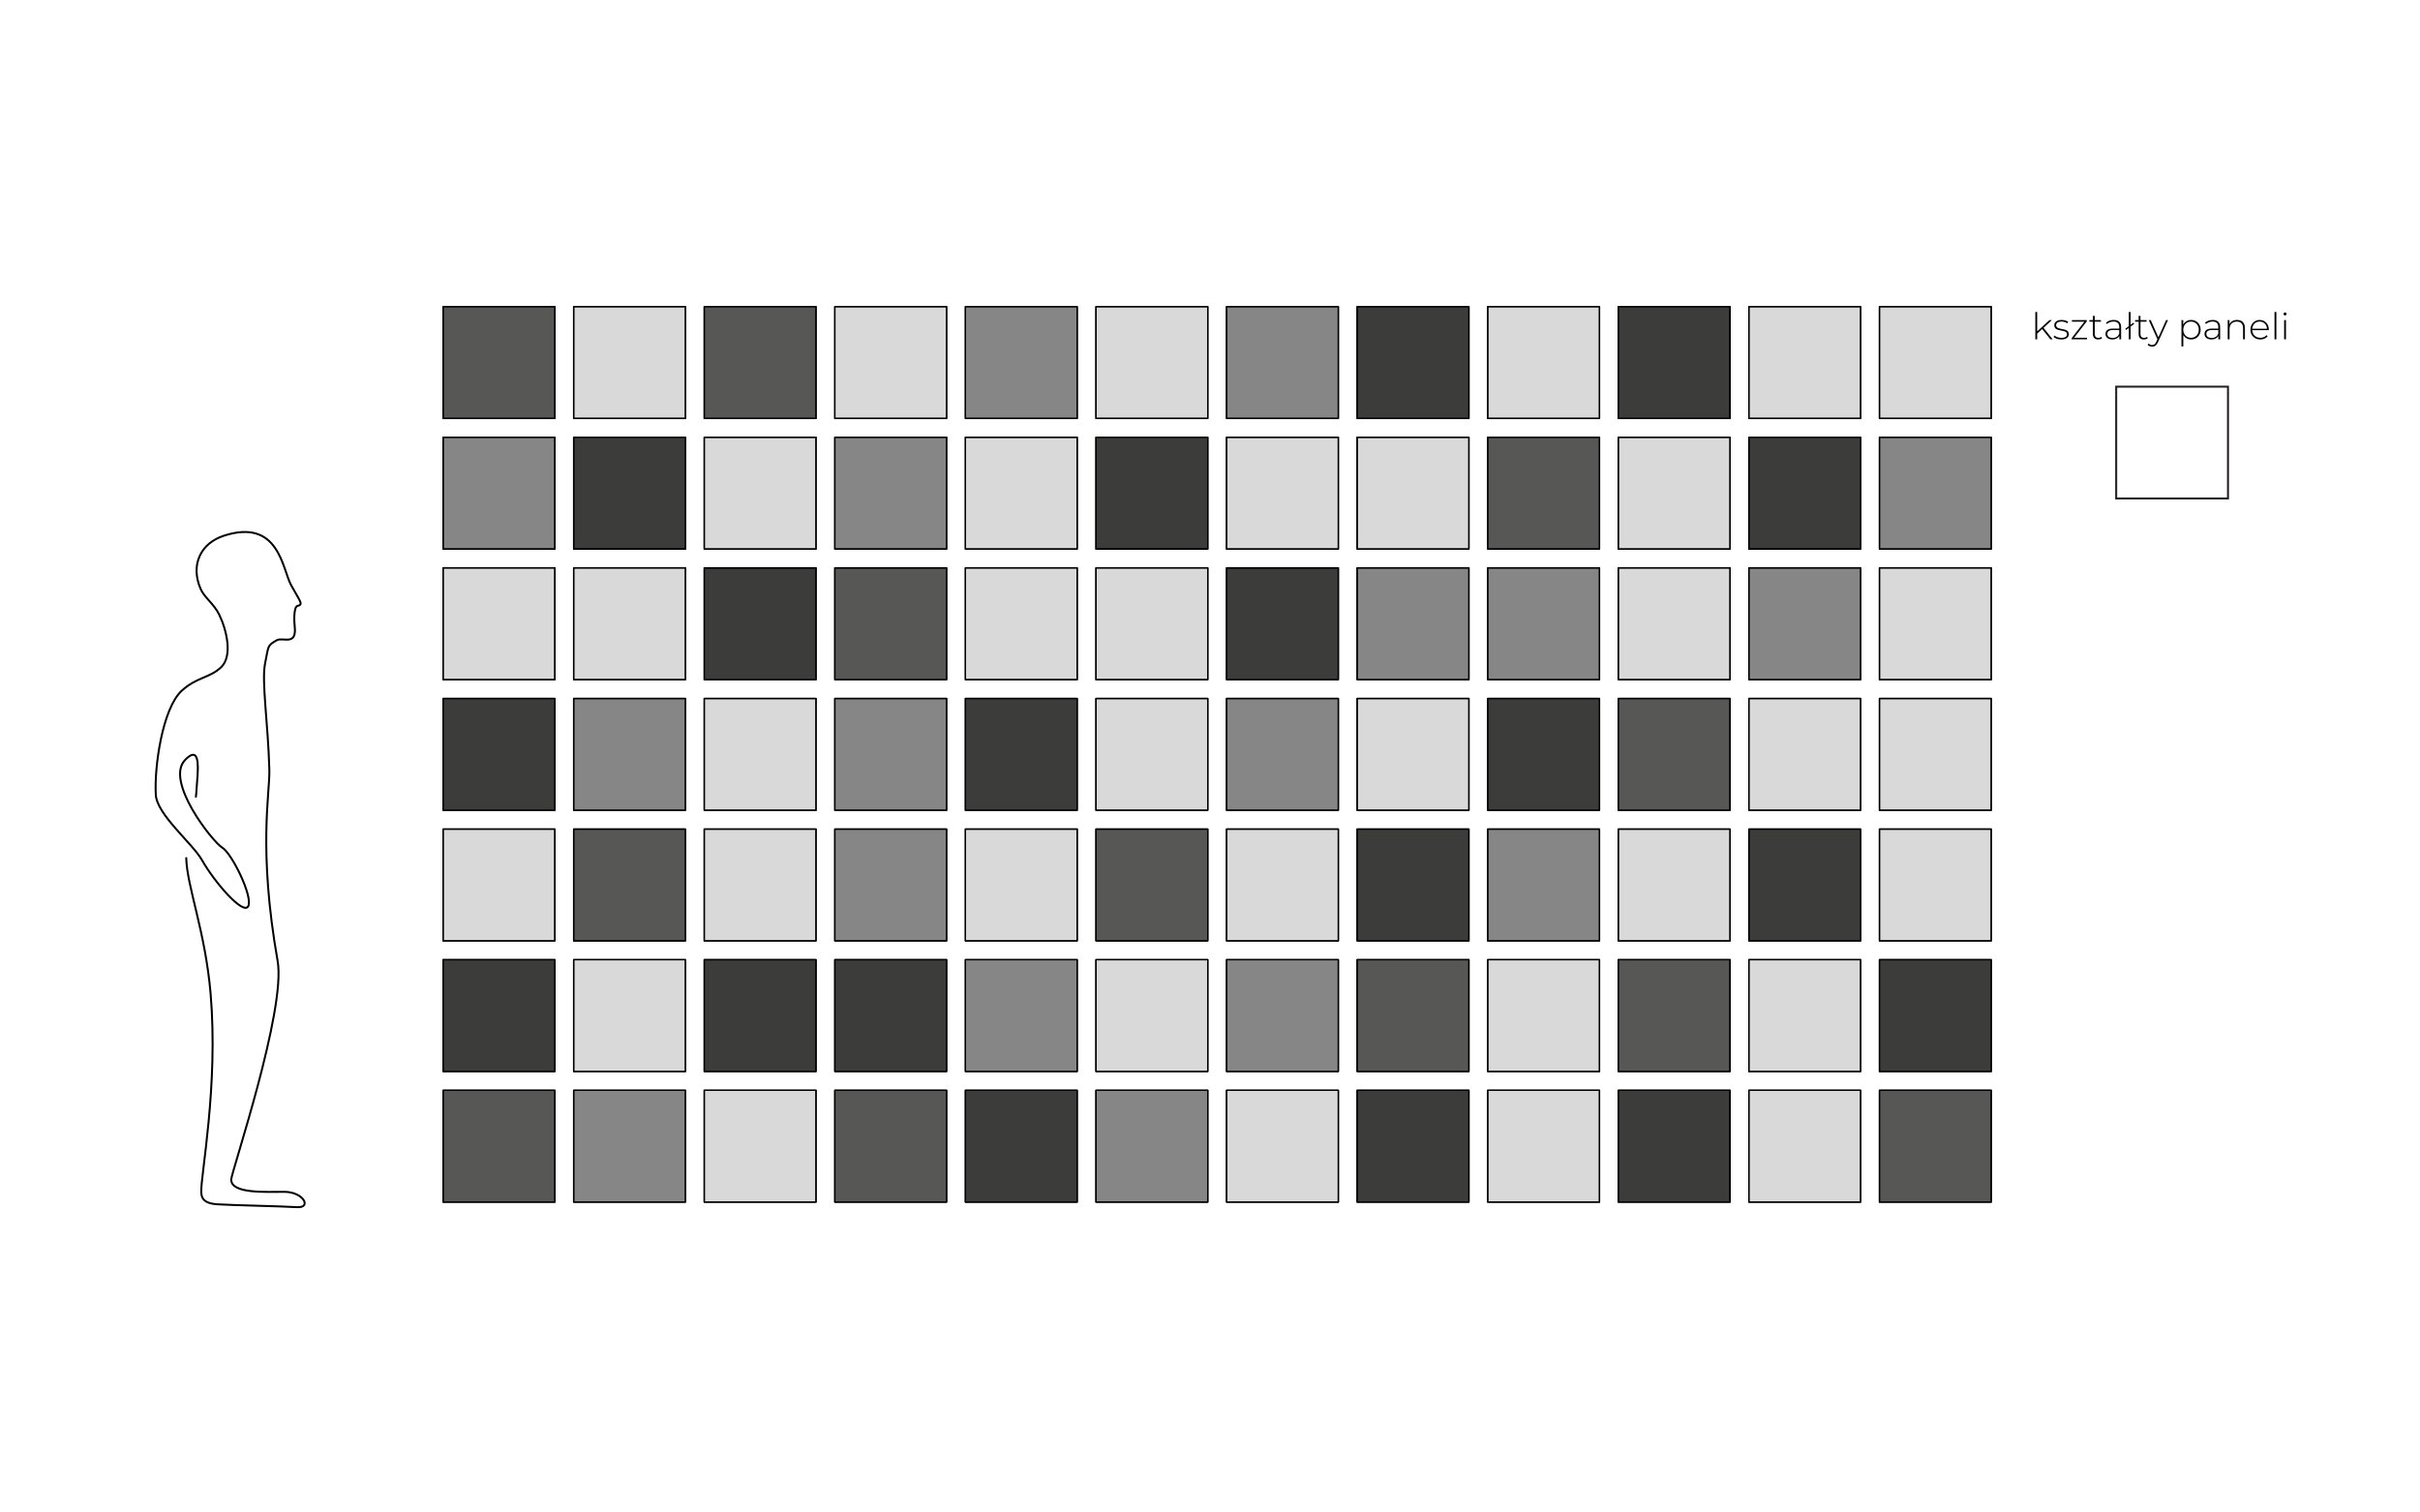 <?xml version="1.0" encoding="utf-8"?>
<!-- Generator: Adobe Illustrator 16.0.3, SVG Export Plug-In . SVG Version: 6.00 Build 0)  -->
<!DOCTYPE svg PUBLIC "-//W3C//DTD SVG 1.1//EN" "http://www.w3.org/Graphics/SVG/1.1/DTD/svg11.dtd">
<svg version="1.1" id="Warstwa_1" xmlns="http://www.w3.org/2000/svg" xmlns:xlink="http://www.w3.org/1999/xlink" x="0px" y="0px"
	 width="920px" height="575px" viewBox="0 0 920 575" enable-background="new 0 0 920 575" xml:space="preserve">
<g id="linie_pomocnicze">
</g>
<path id="czlowiek" fill="none" stroke="#000000" stroke-width="0.75" stroke-linecap="round" stroke-linejoin="round" stroke-miterlimit="10" d="
	M70.806,326.216c0.245,10.744,7.23,27.846,9.258,51.514c2.99,34.889-3.766,69.133-3.559,75.411c0.066,2.081,0.646,4.328,6.108,4.692
	c5.462,0.364,24.498,0.728,30.273,1.092c5.773,0.364,2.498-5.826-4.785-5.826s-20.284,0.763-20.201-4.692
	c0.042-2.726,20.929-64.486,17.652-83.056c-7.512-42.568-2.904-63.71-3.155-72.824c-0.487-17.598-3.003-33.497-1.625-40.295
	c1.382-6.797,0.765-6.757,4.472-8.839c2.278-1.281,7.715,2.337,6.779-5.378c-0.095-0.784-0.609-7.358,1.169-7.714
	c2.337-0.468,0.701-1.871-2.573-7.948c-3.271-6.079-4.602-25.449-25.482-18.704c-8.745,2.825-12.858,10.988-8.884,20.204
	c1.449,3.358,5.076,5.696,7.067,9.764c2.891,5.913,5.158,15.784,0.789,19.992c-4.37,4.207-9.363,3.756-15.042,9.01
	c-7.284,6.74-10.442,28.855-9.832,39.52c0.435,7.61,13.959,18.484,17.551,24.839c4.732,8.375,15.78,21.149,17.601,17.508
	c1.819-3.641-6.242-20.052-9.883-22.236c-3.642-2.185-21.972-25.338-14.106-33.375c3.75-3.833,5.214-1.981,4.729,5.626
	c-0.487,7.605-0.653,8.397-0.653,8.397"/>
<g id="ksztalty">
	<g>
		<path d="M776.37,125.092l-1.905,1.737V129h-0.7v-10.394h0.7v7.354l4.679-4.272h0.896l-3.151,2.956l3.459,4.356h-0.868
			L776.37,125.092z"/>
		<path d="M780.694,128.118l0.322-0.561c0.56,0.477,1.555,0.883,2.634,0.883c1.541,0,2.156-0.546,2.156-1.373
			c0-2.129-4.846-0.56-4.846-3.432c0-1.107,0.924-2.003,2.773-2.003c0.924,0,1.933,0.28,2.507,0.714l-0.322,0.561
			c-0.616-0.448-1.415-0.658-2.199-0.658c-1.429,0-2.06,0.588-2.06,1.373c0,2.199,4.848,0.645,4.848,3.432
			c0,1.191-1.023,2.003-2.886,2.003C782.418,129.057,781.269,128.65,780.694,128.118z"/>
		<path d="M793.41,128.398V129h-5.814v-0.476l4.819-6.233h-4.749v-0.603h5.659v0.477l-4.833,6.233H793.41z"/>
		<path d="M799.148,128.538c-0.364,0.351-0.953,0.519-1.499,0.519c-1.288,0-1.989-0.756-1.989-1.989v-4.776h-1.344v-0.603h1.344
			v-1.597h0.701v1.597h2.324v0.603h-2.324v4.707c0,0.938,0.462,1.457,1.358,1.457c0.435,0,0.841-0.14,1.134-0.406L799.148,128.538z"
			/>
		<path d="M806.373,124.364V129h-0.672v-1.303c-0.463,0.84-1.359,1.359-2.634,1.359c-1.64,0-2.634-0.841-2.634-2.087
			c0-1.106,0.701-2.045,2.732-2.045h2.507v-0.588c0-1.359-0.743-2.087-2.171-2.087c-1.009,0-1.92,0.378-2.521,0.924l-0.351-0.504
			c0.729-0.644,1.793-1.037,2.928-1.037C805.365,121.632,806.373,122.557,806.373,124.364z M805.673,126.843v-1.373h-2.493
			c-1.514,0-2.045,0.63-2.045,1.471c0,0.953,0.742,1.541,2.031,1.541C804.398,128.482,805.252,127.894,805.673,126.843z"/>
		<path d="M809.996,124.14V129h-0.699v-4.328l-1.037,0.77l-0.322-0.434l1.359-1.022v-5.379h0.699v4.86l1.037-0.784l0.336,0.434
			L809.996,124.14z"/>
		<path d="M816.522,128.538c-0.364,0.351-0.952,0.519-1.499,0.519c-1.289,0-1.988-0.756-1.988-1.989v-4.776h-1.346v-0.603h1.346
			v-1.597h0.699v1.597h2.326v0.603h-2.326v4.707c0,0.938,0.463,1.457,1.359,1.457c0.434,0,0.84-0.14,1.135-0.406L816.522,128.538z"
			/>
		<path d="M824.195,121.688l-3.754,8.307c-0.588,1.345-1.316,1.779-2.283,1.779c-0.658,0-1.275-0.224-1.695-0.658l0.351-0.532
			c0.378,0.392,0.812,0.574,1.358,0.574c0.672,0,1.162-0.308,1.611-1.303l0.393-0.882l-3.293-7.284h0.742l2.928,6.542l2.928-6.542
			H824.195z"/>
		<path d="M836.6,125.345c0,2.199-1.555,3.712-3.613,3.712c-1.289,0-2.381-0.63-2.97-1.723v4.384h-0.7v-10.029h0.672v1.723
			c0.574-1.121,1.682-1.779,2.998-1.779C835.045,121.632,836.6,123.159,836.6,125.345z M835.9,125.345
			c0-1.835-1.275-3.082-2.956-3.082s-2.941,1.247-2.941,3.082s1.261,3.082,2.941,3.082S835.9,127.18,835.9,125.345z"/>
		<path d="M844.02,124.364V129h-0.673v-1.303c-0.462,0.84-1.358,1.359-2.634,1.359c-1.639,0-2.633-0.841-2.633-2.087
			c0-1.106,0.7-2.045,2.731-2.045h2.507v-0.588c0-1.359-0.742-2.087-2.171-2.087c-1.009,0-1.919,0.378-2.521,0.924l-0.351-0.504
			c0.729-0.644,1.793-1.037,2.928-1.037C843.011,121.632,844.02,122.557,844.02,124.364z M843.318,126.843v-1.373h-2.493
			c-1.513,0-2.045,0.63-2.045,1.471c0,0.953,0.742,1.541,2.031,1.541C842.044,128.482,842.898,127.894,843.318,126.843z"/>
		<path d="M853.441,124.728V129h-0.7v-4.216c0-1.653-0.883-2.521-2.368-2.521c-1.723,0-2.773,1.107-2.773,2.844V129H846.9v-7.312
			h0.672v1.583c0.49-1.022,1.513-1.639,2.899-1.639C852.25,121.632,853.441,122.683,853.441,124.728z"/>
		<path d="M862.514,125.513h-6.29c0.07,1.737,1.345,2.914,3.096,2.914c0.925,0,1.779-0.336,2.339-1.022l0.406,0.462
			c-0.645,0.785-1.652,1.191-2.759,1.191c-2.214,0-3.769-1.541-3.769-3.712c0-2.171,1.499-3.712,3.502-3.712
			c2.004,0,3.488,1.513,3.488,3.684C862.527,125.373,862.514,125.442,862.514,125.513z M856.238,124.966h5.603
			c-0.099-1.583-1.247-2.717-2.802-2.717S856.35,123.37,856.238,124.966z"/>
		<path d="M864.693,118.607h0.7V129h-0.7V118.607z"/>
		<path d="M868.123,119.349c0-0.308,0.252-0.574,0.574-0.574s0.574,0.252,0.574,0.561c0,0.322-0.252,0.574-0.574,0.574
			S868.123,119.657,868.123,119.349z M868.348,121.688h0.699V129h-0.699V121.688z"/>
	</g>
	
		<rect id="kwadrat-300x300" x="804.504" y="147" fill="none" stroke="#231F20" stroke-width="0.75" stroke-miterlimit="10" width="42.5" height="42.5"/>
</g>
<g id="kompozycja_1_">
	<rect x="168.444" y="116.58" fill="#575756" width="42.499" height="42.508"/>
	
		<rect x="168.444" y="116.58" fill="none" stroke="#000000" stroke-width="0.5" stroke-linecap="round" stroke-linejoin="round" stroke-miterlimit="10" width="42.499" height="42.508"/>
	
		<rect x="168.444" y="116.58" fill="none" stroke="#000000" stroke-width="0.5" stroke-linecap="round" stroke-linejoin="round" stroke-miterlimit="10" width="42.499" height="42.508"/>
	<rect x="168.444" y="166.233" fill="#868686" width="42.499" height="42.506"/>
	
		<rect x="168.444" y="166.233" fill="none" stroke="#000000" stroke-width="0.5" stroke-linecap="round" stroke-linejoin="round" stroke-miterlimit="10" width="42.499" height="42.506"/>
	
		<rect x="168.444" y="166.233" fill="none" stroke="#000000" stroke-width="0.5" stroke-linecap="round" stroke-linejoin="round" stroke-miterlimit="10" width="42.499" height="42.506"/>
	<rect x="168.444" y="215.884" fill="#D9D9D9" width="42.499" height="42.509"/>
	
		<rect x="168.444" y="215.884" fill="none" stroke="#000000" stroke-width="0.5" stroke-linecap="round" stroke-linejoin="round" stroke-miterlimit="10" width="42.499" height="42.509"/>
	
		<rect x="168.444" y="215.884" fill="none" stroke="#000000" stroke-width="0.5" stroke-linecap="round" stroke-linejoin="round" stroke-miterlimit="10" width="42.499" height="42.509"/>
	<rect x="168.444" y="265.537" fill="#3C3C3B" width="42.499" height="42.507"/>
	
		<rect x="168.444" y="265.537" fill="none" stroke="#000000" stroke-width="0.5" stroke-linecap="round" stroke-linejoin="round" stroke-miterlimit="10" width="42.499" height="42.507"/>
	
		<rect x="168.444" y="265.537" fill="none" stroke="#000000" stroke-width="0.5" stroke-linecap="round" stroke-linejoin="round" stroke-miterlimit="10" width="42.499" height="42.507"/>
	<rect x="168.444" y="315.188" fill="#D9D9D9" width="42.499" height="42.507"/>
	
		<rect x="168.444" y="315.188" fill="none" stroke="#000000" stroke-width="0.5" stroke-linecap="round" stroke-linejoin="round" stroke-miterlimit="10" width="42.499" height="42.507"/>
	
		<rect x="168.444" y="315.188" fill="none" stroke="#000000" stroke-width="0.5" stroke-linecap="round" stroke-linejoin="round" stroke-miterlimit="10" width="42.499" height="42.507"/>
	<rect x="168.444" y="364.84" fill="#3C3C3B" width="42.499" height="42.508"/>
	
		<rect x="168.444" y="364.84" fill="none" stroke="#000000" stroke-width="0.5" stroke-linecap="round" stroke-linejoin="round" stroke-miterlimit="10" width="42.499" height="42.508"/>
	
		<rect x="168.444" y="364.84" fill="none" stroke="#000000" stroke-width="0.5" stroke-linecap="round" stroke-linejoin="round" stroke-miterlimit="10" width="42.499" height="42.508"/>
	<rect x="168.444" y="414.494" fill="#575756" width="42.499" height="42.506"/>
	
		<rect x="168.444" y="414.494" fill="none" stroke="#000000" stroke-width="0.5" stroke-linecap="round" stroke-linejoin="round" stroke-miterlimit="10" width="42.499" height="42.506"/>
	
		<rect x="168.444" y="414.494" fill="none" stroke="#000000" stroke-width="0.5" stroke-linecap="round" stroke-linejoin="round" stroke-miterlimit="10" width="42.499" height="42.506"/>
	<rect x="218.087" y="116.58" fill="#D9D9D9" width="42.496" height="42.508"/>
	
		<rect x="218.087" y="116.58" fill="none" stroke="#000000" stroke-width="0.5" stroke-linecap="round" stroke-linejoin="round" stroke-miterlimit="10" width="42.496" height="42.508"/>
	
		<rect x="218.087" y="116.58" fill="none" stroke="#000000" stroke-width="0.5" stroke-linecap="round" stroke-linejoin="round" stroke-miterlimit="10" width="42.496" height="42.508"/>
	<rect x="218.087" y="166.233" fill="#3C3C3B" width="42.496" height="42.506"/>
	
		<rect x="218.087" y="166.233" fill="none" stroke="#000000" stroke-width="0.5" stroke-linecap="round" stroke-linejoin="round" stroke-miterlimit="10" width="42.496" height="42.506"/>
	
		<rect x="218.087" y="166.233" fill="none" stroke="#000000" stroke-width="0.5" stroke-linecap="round" stroke-linejoin="round" stroke-miterlimit="10" width="42.496" height="42.506"/>
	<rect x="218.087" y="215.884" fill="#D9D9D9" width="42.496" height="42.509"/>
	
		<rect x="218.087" y="215.884" fill="none" stroke="#000000" stroke-width="0.5" stroke-linecap="round" stroke-linejoin="round" stroke-miterlimit="10" width="42.496" height="42.509"/>
	
		<rect x="218.087" y="215.884" fill="none" stroke="#000000" stroke-width="0.5" stroke-linecap="round" stroke-linejoin="round" stroke-miterlimit="10" width="42.496" height="42.509"/>
	<rect x="218.087" y="265.537" fill="#868686" width="42.496" height="42.507"/>
	
		<rect x="218.087" y="265.537" fill="none" stroke="#000000" stroke-width="0.5" stroke-linecap="round" stroke-linejoin="round" stroke-miterlimit="10" width="42.496" height="42.507"/>
	
		<rect x="218.087" y="265.537" fill="none" stroke="#000000" stroke-width="0.5" stroke-linecap="round" stroke-linejoin="round" stroke-miterlimit="10" width="42.496" height="42.507"/>
	<rect x="218.087" y="315.188" fill="#575756" width="42.496" height="42.507"/>
	
		<rect x="218.087" y="315.188" fill="none" stroke="#000000" stroke-width="0.5" stroke-linecap="round" stroke-linejoin="round" stroke-miterlimit="10" width="42.496" height="42.507"/>
	
		<rect x="218.087" y="315.188" fill="none" stroke="#000000" stroke-width="0.5" stroke-linecap="round" stroke-linejoin="round" stroke-miterlimit="10" width="42.496" height="42.507"/>
	<rect x="218.087" y="364.84" fill="#D9D9D9" width="42.496" height="42.508"/>
	
		<rect x="218.087" y="364.84" fill="none" stroke="#000000" stroke-width="0.5" stroke-linecap="round" stroke-linejoin="round" stroke-miterlimit="10" width="42.496" height="42.508"/>
	
		<rect x="218.087" y="364.84" fill="none" stroke="#000000" stroke-width="0.5" stroke-linecap="round" stroke-linejoin="round" stroke-miterlimit="10" width="42.496" height="42.508"/>
	<rect x="218.087" y="414.494" fill="#868686" width="42.496" height="42.506"/>
	
		<rect x="218.087" y="414.494" fill="none" stroke="#000000" stroke-width="0.5" stroke-linecap="round" stroke-linejoin="round" stroke-miterlimit="10" width="42.496" height="42.506"/>
	
		<rect x="218.087" y="414.494" fill="none" stroke="#000000" stroke-width="0.5" stroke-linecap="round" stroke-linejoin="round" stroke-miterlimit="10" width="42.496" height="42.506"/>
	<rect x="267.726" y="116.58" fill="#575756" width="42.5" height="42.508"/>
	
		<rect x="267.726" y="116.58" fill="none" stroke="#000000" stroke-width="0.5" stroke-linecap="round" stroke-linejoin="round" stroke-miterlimit="10" width="42.5" height="42.508"/>
	
		<rect x="267.726" y="116.58" fill="none" stroke="#000000" stroke-width="0.5" stroke-linecap="round" stroke-linejoin="round" stroke-miterlimit="10" width="42.5" height="42.508"/>
	<rect x="267.726" y="166.233" fill="#D9D9D9" width="42.5" height="42.506"/>
	
		<rect x="267.726" y="166.233" fill="none" stroke="#000000" stroke-width="0.5" stroke-linecap="round" stroke-linejoin="round" stroke-miterlimit="10" width="42.5" height="42.506"/>
	
		<rect x="267.726" y="166.233" fill="none" stroke="#000000" stroke-width="0.5" stroke-linecap="round" stroke-linejoin="round" stroke-miterlimit="10" width="42.5" height="42.506"/>
	<rect x="267.726" y="215.884" fill="#3C3C3B" width="42.5" height="42.509"/>
	
		<rect x="267.726" y="215.884" fill="none" stroke="#000000" stroke-width="0.5" stroke-linecap="round" stroke-linejoin="round" stroke-miterlimit="10" width="42.5" height="42.509"/>
	
		<rect x="267.726" y="215.884" fill="none" stroke="#000000" stroke-width="0.5" stroke-linecap="round" stroke-linejoin="round" stroke-miterlimit="10" width="42.5" height="42.509"/>
	<rect x="267.726" y="265.537" fill="#D9D9D9" width="42.5" height="42.507"/>
	
		<rect x="267.726" y="265.537" fill="none" stroke="#000000" stroke-width="0.5" stroke-linecap="round" stroke-linejoin="round" stroke-miterlimit="10" width="42.5" height="42.507"/>
	
		<rect x="267.726" y="265.537" fill="none" stroke="#000000" stroke-width="0.5" stroke-linecap="round" stroke-linejoin="round" stroke-miterlimit="10" width="42.5" height="42.507"/>
	<rect x="267.726" y="315.188" fill="#D9D9D9" width="42.5" height="42.507"/>
	
		<rect x="267.726" y="315.188" fill="none" stroke="#000000" stroke-width="0.5" stroke-linecap="round" stroke-linejoin="round" stroke-miterlimit="10" width="42.5" height="42.507"/>
	
		<rect x="267.726" y="315.188" fill="none" stroke="#000000" stroke-width="0.5" stroke-linecap="round" stroke-linejoin="round" stroke-miterlimit="10" width="42.5" height="42.507"/>
	<rect x="267.726" y="364.84" fill="#3C3C3B" width="42.5" height="42.508"/>
	
		<rect x="267.726" y="364.84" fill="none" stroke="#000000" stroke-width="0.5" stroke-linecap="round" stroke-linejoin="round" stroke-miterlimit="10" width="42.5" height="42.508"/>
	
		<rect x="267.726" y="364.84" fill="none" stroke="#000000" stroke-width="0.5" stroke-linecap="round" stroke-linejoin="round" stroke-miterlimit="10" width="42.5" height="42.508"/>
	<rect x="267.726" y="414.494" fill="#D9D9D9" width="42.5" height="42.506"/>
	
		<rect x="267.726" y="414.494" fill="none" stroke="#000000" stroke-width="0.5" stroke-linecap="round" stroke-linejoin="round" stroke-miterlimit="10" width="42.5" height="42.506"/>
	
		<rect x="267.726" y="414.494" fill="none" stroke="#000000" stroke-width="0.5" stroke-linecap="round" stroke-linejoin="round" stroke-miterlimit="10" width="42.5" height="42.506"/>
	<rect x="317.368" y="116.58" fill="#D9D9D9" width="42.5" height="42.508"/>
	
		<rect x="317.368" y="116.58" fill="none" stroke="#000000" stroke-width="0.5" stroke-linecap="round" stroke-linejoin="round" stroke-miterlimit="10" width="42.5" height="42.508"/>
	
		<rect x="317.368" y="116.58" fill="none" stroke="#000000" stroke-width="0.5" stroke-linecap="round" stroke-linejoin="round" stroke-miterlimit="10" width="42.5" height="42.508"/>
	<rect x="317.368" y="166.233" fill="#868686" width="42.5" height="42.506"/>
	
		<rect x="317.368" y="166.233" fill="none" stroke="#000000" stroke-width="0.5" stroke-linecap="round" stroke-linejoin="round" stroke-miterlimit="10" width="42.5" height="42.506"/>
	
		<rect x="317.368" y="166.233" fill="none" stroke="#000000" stroke-width="0.5" stroke-linecap="round" stroke-linejoin="round" stroke-miterlimit="10" width="42.5" height="42.506"/>
	<rect x="317.368" y="215.884" fill="#575756" width="42.5" height="42.509"/>
	
		<rect x="317.368" y="215.884" fill="none" stroke="#000000" stroke-width="0.5" stroke-linecap="round" stroke-linejoin="round" stroke-miterlimit="10" width="42.5" height="42.509"/>
	
		<rect x="317.368" y="215.884" fill="none" stroke="#000000" stroke-width="0.5" stroke-linecap="round" stroke-linejoin="round" stroke-miterlimit="10" width="42.5" height="42.509"/>
	<rect x="317.368" y="265.537" fill="#868686" width="42.5" height="42.507"/>
	
		<rect x="317.368" y="265.537" fill="none" stroke="#000000" stroke-width="0.5" stroke-linecap="round" stroke-linejoin="round" stroke-miterlimit="10" width="42.5" height="42.507"/>
	
		<rect x="317.368" y="265.537" fill="none" stroke="#000000" stroke-width="0.5" stroke-linecap="round" stroke-linejoin="round" stroke-miterlimit="10" width="42.5" height="42.507"/>
	<rect x="317.368" y="315.188" fill="#868686" width="42.5" height="42.507"/>
	
		<rect x="317.368" y="315.188" fill="none" stroke="#000000" stroke-width="0.5" stroke-linecap="round" stroke-linejoin="round" stroke-miterlimit="10" width="42.5" height="42.507"/>
	
		<rect x="317.368" y="315.188" fill="none" stroke="#000000" stroke-width="0.5" stroke-linecap="round" stroke-linejoin="round" stroke-miterlimit="10" width="42.5" height="42.507"/>
	<rect x="317.368" y="364.84" fill="#3C3C3B" width="42.5" height="42.508"/>
	
		<rect x="317.368" y="364.84" fill="none" stroke="#000000" stroke-width="0.5" stroke-linecap="round" stroke-linejoin="round" stroke-miterlimit="10" width="42.5" height="42.508"/>
	
		<rect x="317.368" y="364.84" fill="none" stroke="#000000" stroke-width="0.5" stroke-linecap="round" stroke-linejoin="round" stroke-miterlimit="10" width="42.5" height="42.508"/>
	<rect x="317.368" y="414.494" fill="#575756" width="42.5" height="42.506"/>
	
		<rect x="317.368" y="414.494" fill="none" stroke="#000000" stroke-width="0.5" stroke-linecap="round" stroke-linejoin="round" stroke-miterlimit="10" width="42.5" height="42.506"/>
	
		<rect x="317.368" y="414.494" fill="none" stroke="#000000" stroke-width="0.5" stroke-linecap="round" stroke-linejoin="round" stroke-miterlimit="10" width="42.5" height="42.506"/>
	<rect x="367.012" y="116.58" fill="#868686" width="42.496" height="42.508"/>
	
		<rect x="367.012" y="116.58" fill="none" stroke="#000000" stroke-width="0.5" stroke-linecap="round" stroke-linejoin="round" stroke-miterlimit="10" width="42.496" height="42.508"/>
	
		<rect x="367.012" y="116.58" fill="none" stroke="#000000" stroke-width="0.5" stroke-linecap="round" stroke-linejoin="round" stroke-miterlimit="10" width="42.496" height="42.508"/>
	<rect x="367.012" y="166.233" fill="#D9D9D9" width="42.496" height="42.506"/>
	
		<rect x="367.012" y="166.233" fill="none" stroke="#000000" stroke-width="0.5" stroke-linecap="round" stroke-linejoin="round" stroke-miterlimit="10" width="42.496" height="42.506"/>
	
		<rect x="367.012" y="166.233" fill="none" stroke="#000000" stroke-width="0.5" stroke-linecap="round" stroke-linejoin="round" stroke-miterlimit="10" width="42.496" height="42.506"/>
	<rect x="367.012" y="215.884" fill="#D9D9D9" width="42.496" height="42.509"/>
	
		<rect x="367.012" y="215.884" fill="none" stroke="#000000" stroke-width="0.5" stroke-linecap="round" stroke-linejoin="round" stroke-miterlimit="10" width="42.496" height="42.509"/>
	
		<rect x="367.012" y="215.884" fill="none" stroke="#000000" stroke-width="0.5" stroke-linecap="round" stroke-linejoin="round" stroke-miterlimit="10" width="42.496" height="42.509"/>
	<rect x="367.012" y="265.537" fill="#3C3C3B" width="42.496" height="42.507"/>
	
		<rect x="367.012" y="265.537" fill="none" stroke="#000000" stroke-width="0.5" stroke-linecap="round" stroke-linejoin="round" stroke-miterlimit="10" width="42.496" height="42.507"/>
	
		<rect x="367.012" y="265.537" fill="none" stroke="#000000" stroke-width="0.5" stroke-linecap="round" stroke-linejoin="round" stroke-miterlimit="10" width="42.496" height="42.507"/>
	<rect x="367.012" y="315.188" fill="#D9D9D9" width="42.496" height="42.507"/>
	
		<rect x="367.012" y="315.188" fill="none" stroke="#000000" stroke-width="0.5" stroke-linecap="round" stroke-linejoin="round" stroke-miterlimit="10" width="42.496" height="42.507"/>
	
		<rect x="367.012" y="315.188" fill="none" stroke="#000000" stroke-width="0.5" stroke-linecap="round" stroke-linejoin="round" stroke-miterlimit="10" width="42.496" height="42.507"/>
	<rect x="367.012" y="364.84" fill="#868686" width="42.496" height="42.508"/>
	
		<rect x="367.012" y="364.84" fill="none" stroke="#000000" stroke-width="0.5" stroke-linecap="round" stroke-linejoin="round" stroke-miterlimit="10" width="42.496" height="42.508"/>
	
		<rect x="367.012" y="364.84" fill="none" stroke="#000000" stroke-width="0.5" stroke-linecap="round" stroke-linejoin="round" stroke-miterlimit="10" width="42.496" height="42.508"/>
	<rect x="367.012" y="414.494" fill="#3C3C3B" width="42.496" height="42.506"/>
	
		<rect x="367.012" y="414.494" fill="none" stroke="#000000" stroke-width="0.5" stroke-linecap="round" stroke-linejoin="round" stroke-miterlimit="10" width="42.496" height="42.506"/>
	
		<rect x="367.012" y="414.494" fill="none" stroke="#000000" stroke-width="0.5" stroke-linecap="round" stroke-linejoin="round" stroke-miterlimit="10" width="42.496" height="42.506"/>
	<rect x="416.651" y="116.58" fill="#D9D9D9" width="42.499" height="42.508"/>
	
		<rect x="416.651" y="116.58" fill="none" stroke="#000000" stroke-width="0.5" stroke-linecap="round" stroke-linejoin="round" stroke-miterlimit="10" width="42.499" height="42.508"/>
	
		<rect x="416.651" y="116.58" fill="none" stroke="#000000" stroke-width="0.5" stroke-linecap="round" stroke-linejoin="round" stroke-miterlimit="10" width="42.499" height="42.508"/>
	<rect x="416.651" y="166.233" fill="#3C3C3B" width="42.499" height="42.506"/>
	
		<rect x="416.651" y="166.233" fill="none" stroke="#000000" stroke-width="0.5" stroke-linecap="round" stroke-linejoin="round" stroke-miterlimit="10" width="42.499" height="42.506"/>
	
		<rect x="416.651" y="166.233" fill="none" stroke="#000000" stroke-width="0.5" stroke-linecap="round" stroke-linejoin="round" stroke-miterlimit="10" width="42.499" height="42.506"/>
	<rect x="416.651" y="215.884" fill="#D9D9D9" width="42.499" height="42.509"/>
	
		<rect x="416.651" y="215.884" fill="none" stroke="#000000" stroke-width="0.5" stroke-linecap="round" stroke-linejoin="round" stroke-miterlimit="10" width="42.499" height="42.509"/>
	
		<rect x="416.651" y="215.884" fill="none" stroke="#000000" stroke-width="0.5" stroke-linecap="round" stroke-linejoin="round" stroke-miterlimit="10" width="42.499" height="42.509"/>
	<rect x="416.651" y="265.537" fill="#D9D9D9" width="42.499" height="42.507"/>
	
		<rect x="416.651" y="265.537" fill="none" stroke="#000000" stroke-width="0.5" stroke-linecap="round" stroke-linejoin="round" stroke-miterlimit="10" width="42.499" height="42.507"/>
	
		<rect x="416.651" y="265.537" fill="none" stroke="#000000" stroke-width="0.5" stroke-linecap="round" stroke-linejoin="round" stroke-miterlimit="10" width="42.499" height="42.507"/>
	<rect x="416.651" y="315.188" fill="#575756" width="42.499" height="42.507"/>
	
		<rect x="416.651" y="315.188" fill="none" stroke="#000000" stroke-width="0.5" stroke-linecap="round" stroke-linejoin="round" stroke-miterlimit="10" width="42.499" height="42.507"/>
	
		<rect x="416.651" y="315.188" fill="none" stroke="#000000" stroke-width="0.5" stroke-linecap="round" stroke-linejoin="round" stroke-miterlimit="10" width="42.499" height="42.507"/>
	<rect x="416.651" y="364.84" fill="#D9D9D9" width="42.499" height="42.508"/>
	
		<rect x="416.651" y="364.84" fill="none" stroke="#000000" stroke-width="0.5" stroke-linecap="round" stroke-linejoin="round" stroke-miterlimit="10" width="42.499" height="42.508"/>
	
		<rect x="416.651" y="364.84" fill="none" stroke="#000000" stroke-width="0.5" stroke-linecap="round" stroke-linejoin="round" stroke-miterlimit="10" width="42.499" height="42.508"/>
	<rect x="416.651" y="414.494" fill="#868686" width="42.499" height="42.506"/>
	
		<rect x="416.651" y="414.494" fill="none" stroke="#000000" stroke-width="0.5" stroke-linecap="round" stroke-linejoin="round" stroke-miterlimit="10" width="42.499" height="42.506"/>
	
		<rect x="416.651" y="414.494" fill="none" stroke="#000000" stroke-width="0.5" stroke-linecap="round" stroke-linejoin="round" stroke-miterlimit="10" width="42.499" height="42.506"/>
	<rect x="466.293" y="116.58" fill="#868686" width="42.496" height="42.508"/>
	
		<rect x="466.293" y="116.58" fill="none" stroke="#000000" stroke-width="0.5" stroke-linecap="round" stroke-linejoin="round" stroke-miterlimit="10" width="42.496" height="42.508"/>
	
		<rect x="466.293" y="116.58" fill="none" stroke="#000000" stroke-width="0.5" stroke-linecap="round" stroke-linejoin="round" stroke-miterlimit="10" width="42.496" height="42.508"/>
	<rect x="466.293" y="166.233" fill="#D9D9D9" width="42.496" height="42.506"/>
	
		<rect x="466.293" y="166.233" fill="none" stroke="#000000" stroke-width="0.5" stroke-linecap="round" stroke-linejoin="round" stroke-miterlimit="10" width="42.496" height="42.506"/>
	
		<rect x="466.293" y="166.233" fill="none" stroke="#000000" stroke-width="0.5" stroke-linecap="round" stroke-linejoin="round" stroke-miterlimit="10" width="42.496" height="42.506"/>
	<rect x="466.293" y="215.884" fill="#3C3C3B" width="42.496" height="42.509"/>
	
		<rect x="466.293" y="215.884" fill="none" stroke="#000000" stroke-width="0.5" stroke-linecap="round" stroke-linejoin="round" stroke-miterlimit="10" width="42.496" height="42.509"/>
	
		<rect x="466.293" y="215.884" fill="none" stroke="#000000" stroke-width="0.5" stroke-linecap="round" stroke-linejoin="round" stroke-miterlimit="10" width="42.496" height="42.509"/>
	<rect x="466.293" y="265.537" fill="#868686" width="42.496" height="42.507"/>
	
		<rect x="466.293" y="265.537" fill="none" stroke="#000000" stroke-width="0.5" stroke-linecap="round" stroke-linejoin="round" stroke-miterlimit="10" width="42.496" height="42.507"/>
	
		<rect x="466.293" y="265.537" fill="none" stroke="#000000" stroke-width="0.5" stroke-linecap="round" stroke-linejoin="round" stroke-miterlimit="10" width="42.496" height="42.507"/>
	<rect x="466.293" y="315.188" fill="#D9D9D9" width="42.496" height="42.507"/>
	
		<rect x="466.293" y="315.188" fill="none" stroke="#000000" stroke-width="0.5" stroke-linecap="round" stroke-linejoin="round" stroke-miterlimit="10" width="42.496" height="42.507"/>
	
		<rect x="466.293" y="315.188" fill="none" stroke="#000000" stroke-width="0.5" stroke-linecap="round" stroke-linejoin="round" stroke-miterlimit="10" width="42.496" height="42.507"/>
	<rect x="466.293" y="364.84" fill="#868686" width="42.496" height="42.508"/>
	
		<rect x="466.293" y="364.84" fill="none" stroke="#000000" stroke-width="0.5" stroke-linecap="round" stroke-linejoin="round" stroke-miterlimit="10" width="42.496" height="42.508"/>
	
		<rect x="466.293" y="364.84" fill="none" stroke="#000000" stroke-width="0.5" stroke-linecap="round" stroke-linejoin="round" stroke-miterlimit="10" width="42.496" height="42.508"/>
	<rect x="466.293" y="414.494" fill="#D9D9D9" width="42.496" height="42.506"/>
	
		<rect x="466.293" y="414.494" fill="none" stroke="#000000" stroke-width="0.5" stroke-linecap="round" stroke-linejoin="round" stroke-miterlimit="10" width="42.496" height="42.506"/>
	
		<rect x="466.293" y="414.494" fill="none" stroke="#000000" stroke-width="0.5" stroke-linecap="round" stroke-linejoin="round" stroke-miterlimit="10" width="42.496" height="42.506"/>
	<rect x="515.934" y="116.58" fill="#3C3C3B" width="42.499" height="42.508"/>
	
		<rect x="515.934" y="116.58" fill="none" stroke="#000000" stroke-width="0.5" stroke-linecap="round" stroke-linejoin="round" stroke-miterlimit="10" width="42.499" height="42.508"/>
	
		<rect x="515.934" y="116.58" fill="none" stroke="#000000" stroke-width="0.5" stroke-linecap="round" stroke-linejoin="round" stroke-miterlimit="10" width="42.499" height="42.508"/>
	<rect x="515.934" y="166.233" fill="#D9D9D9" width="42.499" height="42.506"/>
	
		<rect x="515.934" y="166.233" fill="none" stroke="#000000" stroke-width="0.5" stroke-linecap="round" stroke-linejoin="round" stroke-miterlimit="10" width="42.499" height="42.506"/>
	
		<rect x="515.934" y="166.233" fill="none" stroke="#000000" stroke-width="0.5" stroke-linecap="round" stroke-linejoin="round" stroke-miterlimit="10" width="42.499" height="42.506"/>
	<rect x="515.934" y="215.884" fill="#868686" width="42.499" height="42.509"/>
	
		<rect x="515.934" y="215.884" fill="none" stroke="#000000" stroke-width="0.5" stroke-linecap="round" stroke-linejoin="round" stroke-miterlimit="10" width="42.499" height="42.509"/>
	
		<rect x="515.934" y="215.884" fill="none" stroke="#000000" stroke-width="0.5" stroke-linecap="round" stroke-linejoin="round" stroke-miterlimit="10" width="42.499" height="42.509"/>
	<rect x="515.934" y="265.537" fill="#D9D9D9" width="42.499" height="42.507"/>
	
		<rect x="515.934" y="265.537" fill="none" stroke="#000000" stroke-width="0.5" stroke-linecap="round" stroke-linejoin="round" stroke-miterlimit="10" width="42.499" height="42.507"/>
	
		<rect x="515.934" y="265.537" fill="none" stroke="#000000" stroke-width="0.5" stroke-linecap="round" stroke-linejoin="round" stroke-miterlimit="10" width="42.499" height="42.507"/>
	<rect x="515.934" y="315.188" fill="#3C3C3B" width="42.499" height="42.507"/>
	
		<rect x="515.934" y="315.188" fill="none" stroke="#000000" stroke-width="0.5" stroke-linecap="round" stroke-linejoin="round" stroke-miterlimit="10" width="42.499" height="42.507"/>
	
		<rect x="515.934" y="315.188" fill="none" stroke="#000000" stroke-width="0.5" stroke-linecap="round" stroke-linejoin="round" stroke-miterlimit="10" width="42.499" height="42.507"/>
	<rect x="515.934" y="364.84" fill="#575756" width="42.499" height="42.508"/>
	
		<rect x="515.934" y="364.84" fill="none" stroke="#000000" stroke-width="0.5" stroke-linecap="round" stroke-linejoin="round" stroke-miterlimit="10" width="42.499" height="42.508"/>
	
		<rect x="515.934" y="364.84" fill="none" stroke="#000000" stroke-width="0.5" stroke-linecap="round" stroke-linejoin="round" stroke-miterlimit="10" width="42.499" height="42.508"/>
	<rect x="515.934" y="414.494" fill="#3C3C3B" width="42.499" height="42.506"/>
	
		<rect x="515.934" y="414.494" fill="none" stroke="#000000" stroke-width="0.5" stroke-linecap="round" stroke-linejoin="round" stroke-miterlimit="10" width="42.499" height="42.506"/>
	
		<rect x="515.934" y="414.494" fill="none" stroke="#000000" stroke-width="0.5" stroke-linecap="round" stroke-linejoin="round" stroke-miterlimit="10" width="42.499" height="42.506"/>
	<rect x="565.576" y="116.58" fill="#D9D9D9" width="42.498" height="42.508"/>
	
		<rect x="565.576" y="116.58" fill="none" stroke="#000000" stroke-width="0.5" stroke-linecap="round" stroke-linejoin="round" stroke-miterlimit="10" width="42.498" height="42.508"/>
	
		<rect x="565.576" y="116.58" fill="none" stroke="#000000" stroke-width="0.5" stroke-linecap="round" stroke-linejoin="round" stroke-miterlimit="10" width="42.498" height="42.508"/>
	<rect x="565.576" y="166.233" fill="#575756" width="42.498" height="42.506"/>
	
		<rect x="565.576" y="166.233" fill="none" stroke="#000000" stroke-width="0.5" stroke-linecap="round" stroke-linejoin="round" stroke-miterlimit="10" width="42.498" height="42.506"/>
	
		<rect x="565.576" y="166.233" fill="none" stroke="#000000" stroke-width="0.5" stroke-linecap="round" stroke-linejoin="round" stroke-miterlimit="10" width="42.498" height="42.506"/>
	<rect x="565.576" y="215.884" fill="#868686" width="42.498" height="42.509"/>
	
		<rect x="565.576" y="215.884" fill="none" stroke="#000000" stroke-width="0.5" stroke-linecap="round" stroke-linejoin="round" stroke-miterlimit="10" width="42.498" height="42.509"/>
	
		<rect x="565.576" y="215.884" fill="none" stroke="#000000" stroke-width="0.5" stroke-linecap="round" stroke-linejoin="round" stroke-miterlimit="10" width="42.498" height="42.509"/>
	<rect x="565.576" y="265.537" fill="#3C3C3B" width="42.498" height="42.507"/>
	
		<rect x="565.576" y="265.537" fill="none" stroke="#000000" stroke-width="0.5" stroke-linecap="round" stroke-linejoin="round" stroke-miterlimit="10" width="42.498" height="42.507"/>
	
		<rect x="565.576" y="265.537" fill="none" stroke="#000000" stroke-width="0.5" stroke-linecap="round" stroke-linejoin="round" stroke-miterlimit="10" width="42.498" height="42.507"/>
	<rect x="565.576" y="315.188" fill="#868686" width="42.498" height="42.507"/>
	
		<rect x="565.576" y="315.188" fill="none" stroke="#000000" stroke-width="0.5" stroke-linecap="round" stroke-linejoin="round" stroke-miterlimit="10" width="42.498" height="42.507"/>
	
		<rect x="565.576" y="315.188" fill="none" stroke="#000000" stroke-width="0.5" stroke-linecap="round" stroke-linejoin="round" stroke-miterlimit="10" width="42.498" height="42.507"/>
	<rect x="565.576" y="364.84" fill="#D9D9D9" width="42.498" height="42.508"/>
	
		<rect x="565.576" y="364.84" fill="none" stroke="#000000" stroke-width="0.5" stroke-linecap="round" stroke-linejoin="round" stroke-miterlimit="10" width="42.498" height="42.508"/>
	
		<rect x="565.576" y="364.84" fill="none" stroke="#000000" stroke-width="0.5" stroke-linecap="round" stroke-linejoin="round" stroke-miterlimit="10" width="42.498" height="42.508"/>
	<rect x="565.576" y="414.494" fill="#D9D9D9" width="42.498" height="42.506"/>
	
		<rect x="565.576" y="414.494" fill="none" stroke="#000000" stroke-width="0.5" stroke-linecap="round" stroke-linejoin="round" stroke-miterlimit="10" width="42.498" height="42.506"/>
	
		<rect x="565.576" y="414.494" fill="none" stroke="#000000" stroke-width="0.5" stroke-linecap="round" stroke-linejoin="round" stroke-miterlimit="10" width="42.498" height="42.506"/>
	<rect x="615.218" y="116.58" fill="#3C3C3B" width="42.495" height="42.508"/>
	
		<rect x="615.218" y="116.58" fill="none" stroke="#000000" stroke-width="0.5" stroke-linecap="round" stroke-linejoin="round" stroke-miterlimit="10" width="42.495" height="42.508"/>
	
		<rect x="615.218" y="116.58" fill="none" stroke="#000000" stroke-width="0.5" stroke-linecap="round" stroke-linejoin="round" stroke-miterlimit="10" width="42.495" height="42.508"/>
	<rect x="615.218" y="166.233" fill="#D9D9D9" width="42.495" height="42.506"/>
	
		<rect x="615.218" y="166.233" fill="none" stroke="#000000" stroke-width="0.5" stroke-linecap="round" stroke-linejoin="round" stroke-miterlimit="10" width="42.495" height="42.506"/>
	
		<rect x="615.218" y="166.233" fill="none" stroke="#000000" stroke-width="0.5" stroke-linecap="round" stroke-linejoin="round" stroke-miterlimit="10" width="42.495" height="42.506"/>
	<rect x="615.218" y="215.884" fill="#D9D9D9" width="42.495" height="42.509"/>
	
		<rect x="615.218" y="215.884" fill="none" stroke="#000000" stroke-width="0.5" stroke-linecap="round" stroke-linejoin="round" stroke-miterlimit="10" width="42.495" height="42.509"/>
	
		<rect x="615.218" y="215.884" fill="none" stroke="#000000" stroke-width="0.5" stroke-linecap="round" stroke-linejoin="round" stroke-miterlimit="10" width="42.495" height="42.509"/>
	<rect x="615.218" y="265.537" fill="#575756" width="42.495" height="42.507"/>
	
		<rect x="615.218" y="265.537" fill="none" stroke="#000000" stroke-width="0.5" stroke-linecap="round" stroke-linejoin="round" stroke-miterlimit="10" width="42.495" height="42.507"/>
	
		<rect x="615.218" y="265.537" fill="none" stroke="#000000" stroke-width="0.5" stroke-linecap="round" stroke-linejoin="round" stroke-miterlimit="10" width="42.495" height="42.507"/>
	<rect x="615.218" y="315.188" fill="#D9D9D9" width="42.495" height="42.507"/>
	
		<rect x="615.218" y="315.188" fill="none" stroke="#000000" stroke-width="0.5" stroke-linecap="round" stroke-linejoin="round" stroke-miterlimit="10" width="42.495" height="42.507"/>
	
		<rect x="615.218" y="315.188" fill="none" stroke="#000000" stroke-width="0.5" stroke-linecap="round" stroke-linejoin="round" stroke-miterlimit="10" width="42.495" height="42.507"/>
	<rect x="615.218" y="364.84" fill="#575756" width="42.495" height="42.508"/>
	
		<rect x="615.218" y="364.84" fill="none" stroke="#000000" stroke-width="0.5" stroke-linecap="round" stroke-linejoin="round" stroke-miterlimit="10" width="42.495" height="42.508"/>
	
		<rect x="615.218" y="364.84" fill="none" stroke="#000000" stroke-width="0.5" stroke-linecap="round" stroke-linejoin="round" stroke-miterlimit="10" width="42.495" height="42.508"/>
	<rect x="615.218" y="414.494" fill="#3C3C3B" width="42.495" height="42.506"/>
	
		<rect x="615.218" y="414.494" fill="none" stroke="#000000" stroke-width="0.5" stroke-linecap="round" stroke-linejoin="round" stroke-miterlimit="10" width="42.495" height="42.506"/>
	
		<rect x="615.218" y="414.494" fill="none" stroke="#000000" stroke-width="0.5" stroke-linecap="round" stroke-linejoin="round" stroke-miterlimit="10" width="42.495" height="42.506"/>
	<rect x="664.857" y="116.58" fill="#D9D9D9" width="42.5" height="42.508"/>
	
		<rect x="664.857" y="116.58" fill="none" stroke="#000000" stroke-width="0.5" stroke-linecap="round" stroke-linejoin="round" stroke-miterlimit="10" width="42.5" height="42.508"/>
	
		<rect x="664.857" y="116.58" fill="none" stroke="#000000" stroke-width="0.5" stroke-linecap="round" stroke-linejoin="round" stroke-miterlimit="10" width="42.5" height="42.508"/>
	<rect x="664.857" y="166.233" fill="#3C3C3B" width="42.5" height="42.506"/>
	
		<rect x="664.857" y="166.233" fill="none" stroke="#000000" stroke-width="0.5" stroke-linecap="round" stroke-linejoin="round" stroke-miterlimit="10" width="42.5" height="42.506"/>
	
		<rect x="664.857" y="166.233" fill="none" stroke="#000000" stroke-width="0.5" stroke-linecap="round" stroke-linejoin="round" stroke-miterlimit="10" width="42.5" height="42.506"/>
	<rect x="664.857" y="215.884" fill="#868686" width="42.5" height="42.509"/>
	
		<rect x="664.857" y="215.884" fill="none" stroke="#000000" stroke-width="0.5" stroke-linecap="round" stroke-linejoin="round" stroke-miterlimit="10" width="42.5" height="42.509"/>
	
		<rect x="664.857" y="215.884" fill="none" stroke="#000000" stroke-width="0.5" stroke-linecap="round" stroke-linejoin="round" stroke-miterlimit="10" width="42.5" height="42.509"/>
	<rect x="664.857" y="265.537" fill="#D9D9D9" width="42.5" height="42.507"/>
	
		<rect x="664.857" y="265.537" fill="none" stroke="#000000" stroke-width="0.5" stroke-linecap="round" stroke-linejoin="round" stroke-miterlimit="10" width="42.5" height="42.507"/>
	
		<rect x="664.857" y="265.537" fill="none" stroke="#000000" stroke-width="0.5" stroke-linecap="round" stroke-linejoin="round" stroke-miterlimit="10" width="42.5" height="42.507"/>
	<rect x="664.857" y="315.188" fill="#3C3C3B" width="42.5" height="42.507"/>
	
		<rect x="664.857" y="315.188" fill="none" stroke="#000000" stroke-width="0.5" stroke-linecap="round" stroke-linejoin="round" stroke-miterlimit="10" width="42.5" height="42.507"/>
	
		<rect x="664.857" y="315.188" fill="none" stroke="#000000" stroke-width="0.5" stroke-linecap="round" stroke-linejoin="round" stroke-miterlimit="10" width="42.5" height="42.507"/>
	<rect x="664.857" y="364.84" fill="#D9D9D9" width="42.5" height="42.508"/>
	
		<rect x="664.857" y="364.84" fill="none" stroke="#000000" stroke-width="0.5" stroke-linecap="round" stroke-linejoin="round" stroke-miterlimit="10" width="42.5" height="42.508"/>
	
		<rect x="664.857" y="364.84" fill="none" stroke="#000000" stroke-width="0.5" stroke-linecap="round" stroke-linejoin="round" stroke-miterlimit="10" width="42.5" height="42.508"/>
	<rect x="664.857" y="414.494" fill="#D9D9D9" width="42.5" height="42.506"/>
	
		<rect x="664.857" y="414.494" fill="none" stroke="#000000" stroke-width="0.5" stroke-linecap="round" stroke-linejoin="round" stroke-miterlimit="10" width="42.5" height="42.506"/>
	
		<rect x="664.857" y="414.494" fill="none" stroke="#000000" stroke-width="0.5" stroke-linecap="round" stroke-linejoin="round" stroke-miterlimit="10" width="42.5" height="42.506"/>
	<rect x="714.5" y="116.58" fill="#D9D9D9" width="42.5" height="42.508"/>
	
		<rect x="714.5" y="116.58" fill="none" stroke="#000000" stroke-width="0.5" stroke-linecap="round" stroke-linejoin="round" stroke-miterlimit="10" width="42.5" height="42.508"/>
	
		<rect x="714.5" y="116.58" fill="none" stroke="#000000" stroke-width="0.5" stroke-linecap="round" stroke-linejoin="round" stroke-miterlimit="10" width="42.5" height="42.508"/>
	<rect x="714.5" y="166.233" fill="#868686" width="42.5" height="42.506"/>
	
		<rect x="714.5" y="166.233" fill="none" stroke="#000000" stroke-width="0.5" stroke-linecap="round" stroke-linejoin="round" stroke-miterlimit="10" width="42.5" height="42.506"/>
	
		<rect x="714.5" y="166.233" fill="none" stroke="#000000" stroke-width="0.5" stroke-linecap="round" stroke-linejoin="round" stroke-miterlimit="10" width="42.5" height="42.506"/>
	<rect x="714.5" y="215.884" fill="#D9D9D9" width="42.5" height="42.509"/>
	
		<rect x="714.5" y="215.884" fill="none" stroke="#000000" stroke-width="0.5" stroke-linecap="round" stroke-linejoin="round" stroke-miterlimit="10" width="42.5" height="42.509"/>
	
		<rect x="714.5" y="215.884" fill="none" stroke="#000000" stroke-width="0.5" stroke-linecap="round" stroke-linejoin="round" stroke-miterlimit="10" width="42.5" height="42.509"/>
	<rect x="714.5" y="265.537" fill="#D9D9D9" width="42.5" height="42.507"/>
	
		<rect x="714.5" y="265.537" fill="none" stroke="#000000" stroke-width="0.5" stroke-linecap="round" stroke-linejoin="round" stroke-miterlimit="10" width="42.5" height="42.507"/>
	
		<rect x="714.5" y="265.537" fill="none" stroke="#000000" stroke-width="0.5" stroke-linecap="round" stroke-linejoin="round" stroke-miterlimit="10" width="42.5" height="42.507"/>
	<rect x="714.5" y="315.188" fill="#D9D9D9" width="42.5" height="42.507"/>
	
		<rect x="714.5" y="315.188" fill="none" stroke="#000000" stroke-width="0.5" stroke-linecap="round" stroke-linejoin="round" stroke-miterlimit="10" width="42.5" height="42.507"/>
	
		<rect x="714.5" y="315.188" fill="none" stroke="#000000" stroke-width="0.5" stroke-linecap="round" stroke-linejoin="round" stroke-miterlimit="10" width="42.5" height="42.507"/>
	<rect x="714.5" y="364.84" fill="#3C3C3B" width="42.5" height="42.508"/>
	
		<rect x="714.5" y="364.84" fill="none" stroke="#000000" stroke-width="0.5" stroke-linecap="round" stroke-linejoin="round" stroke-miterlimit="10" width="42.5" height="42.508"/>
	
		<rect x="714.5" y="364.84" fill="none" stroke="#000000" stroke-width="0.5" stroke-linecap="round" stroke-linejoin="round" stroke-miterlimit="10" width="42.5" height="42.508"/>
	<rect x="714.5" y="414.494" fill="#575756" width="42.5" height="42.506"/>
	
		<rect x="714.5" y="414.494" fill="none" stroke="#000000" stroke-width="0.5" stroke-linecap="round" stroke-linejoin="round" stroke-miterlimit="10" width="42.5" height="42.506"/>
	
		<rect x="714.5" y="414.494" fill="none" stroke="#000000" stroke-width="0.5" stroke-linecap="round" stroke-linejoin="round" stroke-miterlimit="10" width="42.5" height="42.506"/>
</g>
<g>
</g>
<g>
</g>
<g>
</g>
<g>
</g>
<g>
</g>
<g>
</g>
</svg>
